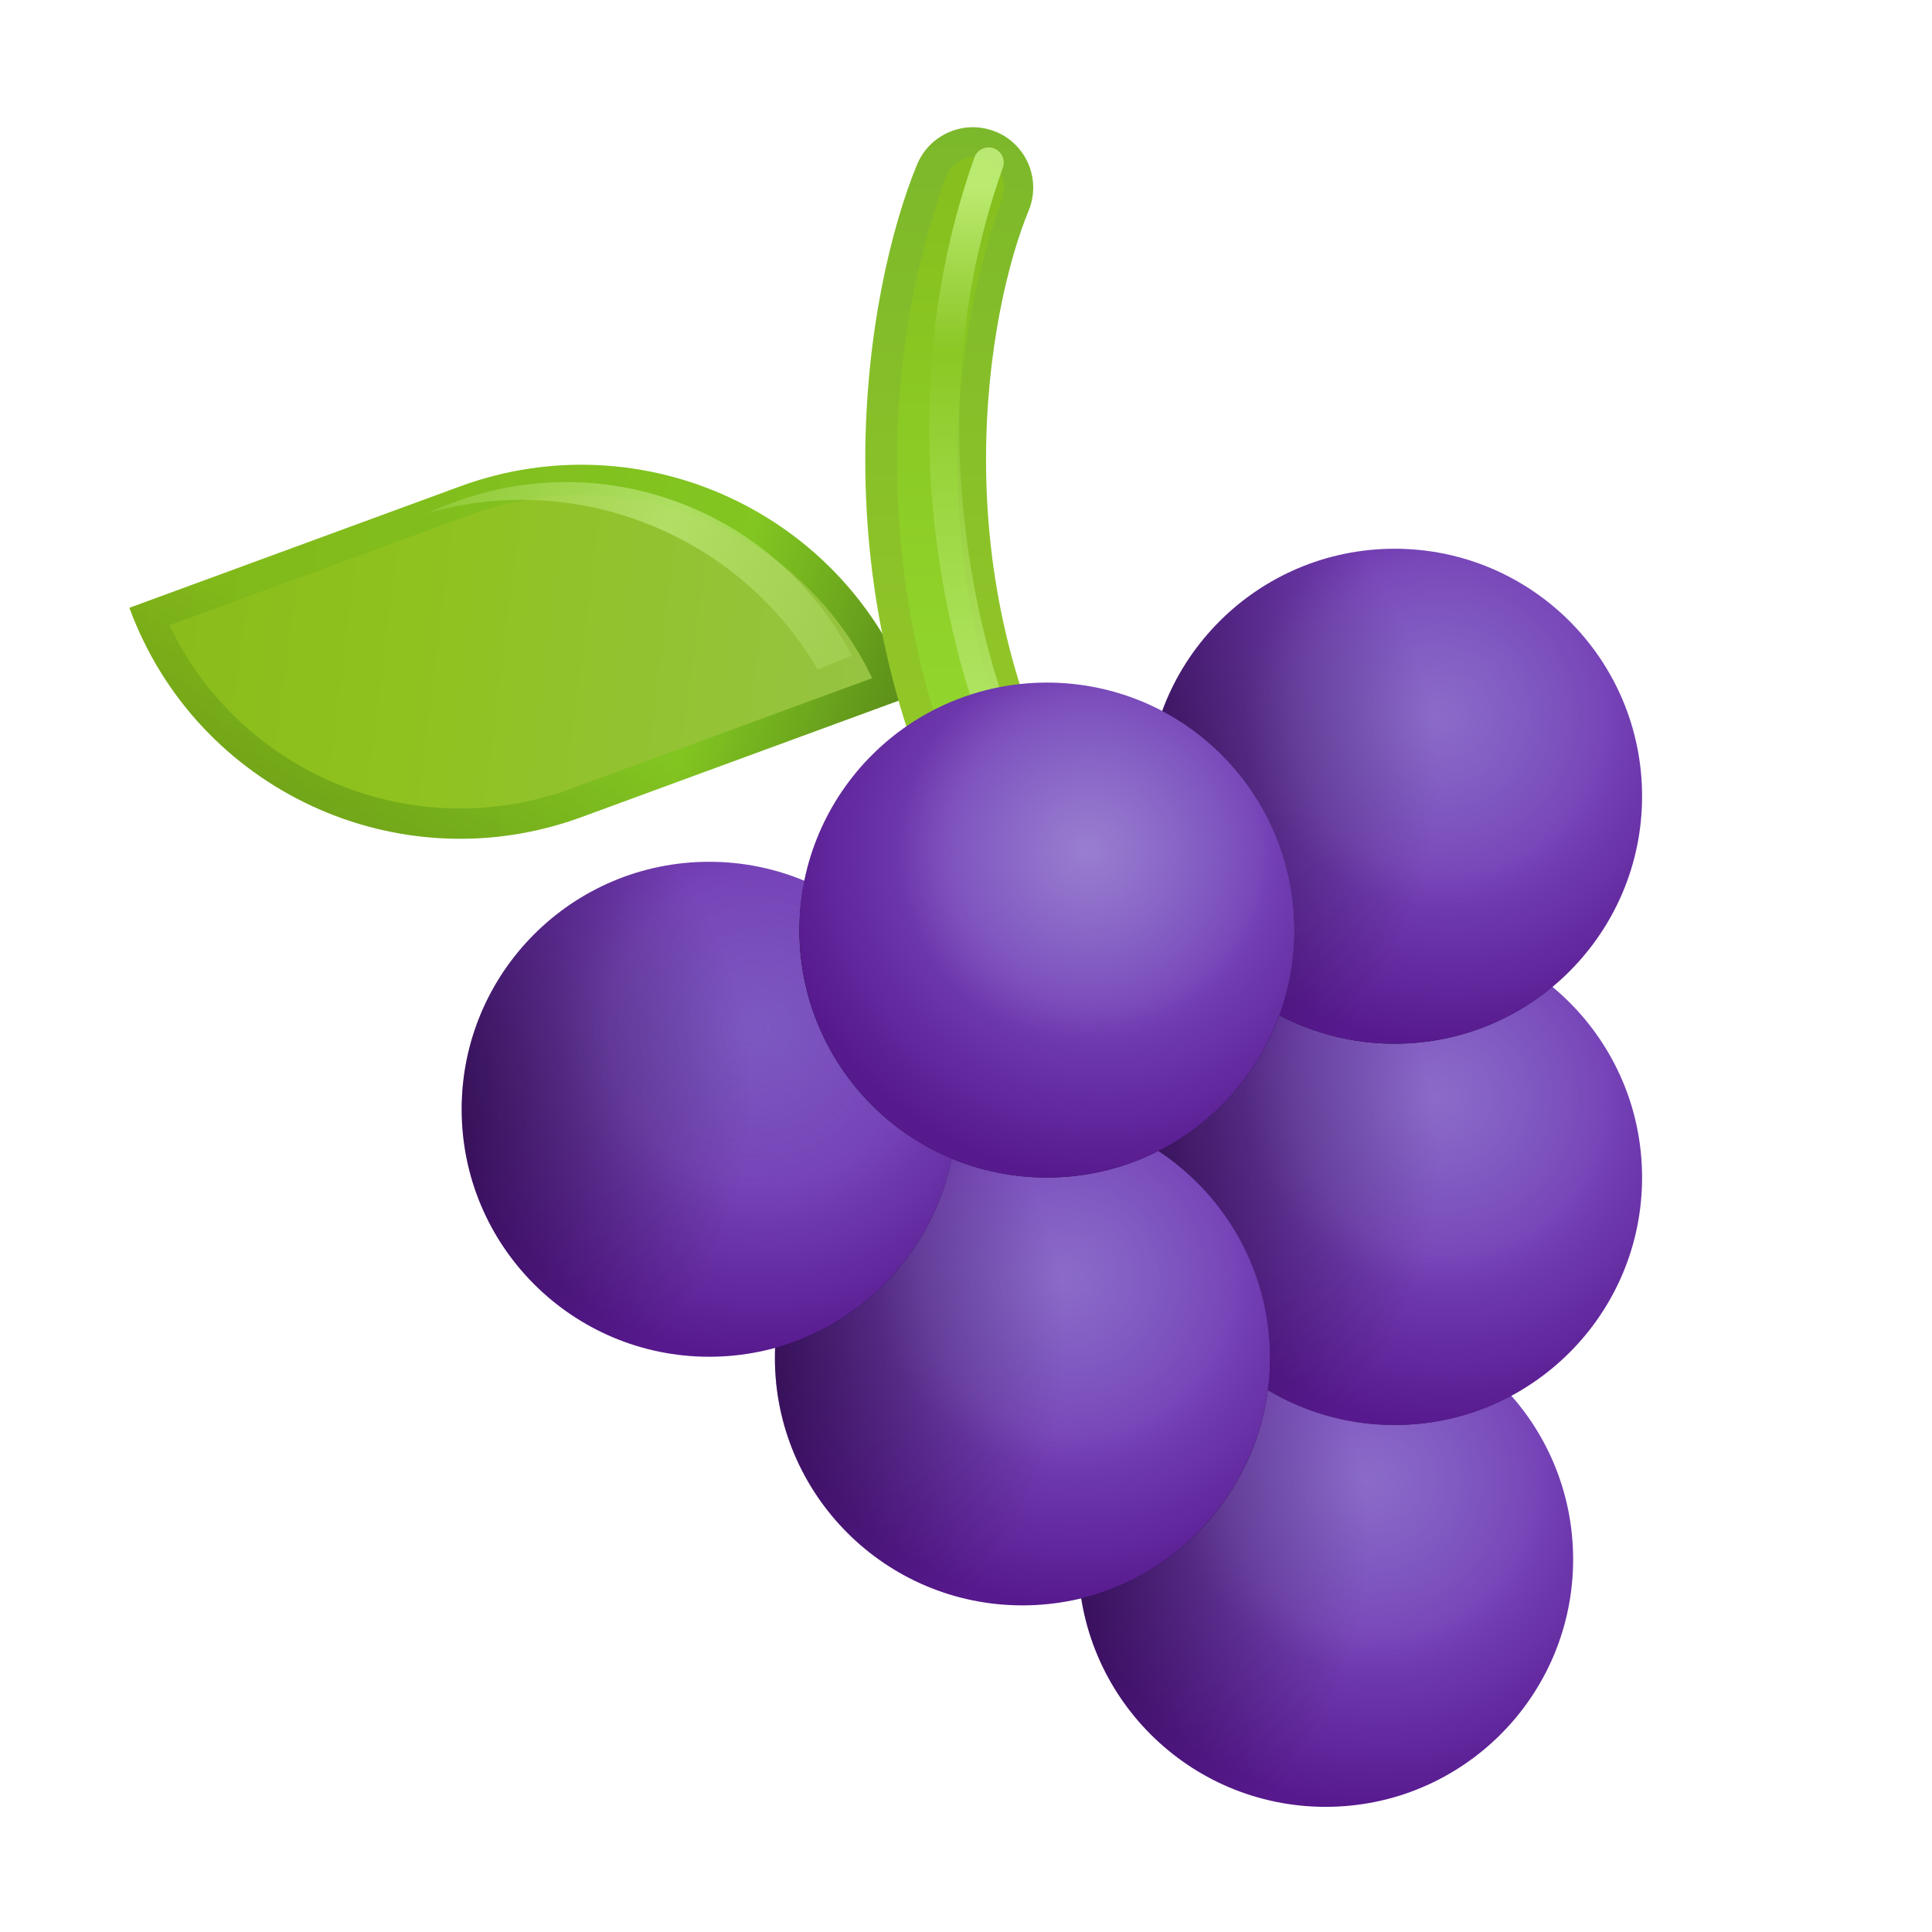 <svg fill="none" height="192" viewBox="0 0 32 32" width="192" xmlns="http://www.w3.org/2000/svg" xmlns:xlink="http://www.w3.org/1999/xlink"><filter id="a" color-interpolation-filters="sRGB" filterUnits="userSpaceOnUse" height="7.195" width="13.639" x="1.806" y="7.197"><feFlood flood-opacity="0" result="BackgroundImageFix"/><feBlend in="SourceGraphic" in2="BackgroundImageFix" mode="normal" result="shape"/><feGaussianBlur result="effect1_foregroundBlur_18_30687" stdDeviation=".5"/></filter><filter id="b" color-interpolation-filters="sRGB" filterUnits="userSpaceOnUse" height="4.606" width="8.551" x="6.31" y="7.234"><feFlood flood-opacity="0" result="BackgroundImageFix"/><feBlend in="SourceGraphic" in2="BackgroundImageFix" mode="normal" result="shape"/><feGaussianBlur result="effect1_foregroundBlur_18_30687" stdDeviation=".375"/></filter><filter id="c" color-interpolation-filters="sRGB" filterUnits="userSpaceOnUse" height="10.886" width="2.576" x="14.457" y="2.201"><feFlood flood-opacity="0" result="BackgroundImageFix"/><feBlend in="SourceGraphic" in2="BackgroundImageFix" mode="normal" result="shape"/><feGaussianBlur result="effect1_foregroundBlur_18_30687" stdDeviation=".2"/></filter><filter id="d" color-interpolation-filters="sRGB" filterUnits="userSpaceOnUse" height="10.888" width="2.398" x="14.888" y="1.942"><feFlood flood-opacity="0" result="BackgroundImageFix"/><feBlend in="SourceGraphic" in2="BackgroundImageFix" mode="normal" result="shape"/><feGaussianBlur result="effect1_foregroundBlur_18_30687" stdDeviation=".25"/></filter><filter id="e" color-interpolation-filters="sRGB" filterUnits="userSpaceOnUse" height="16.197" width="16.197" x="8.835" y="14.393"><feFlood flood-opacity="0" result="BackgroundImageFix"/><feBlend in="SourceGraphic" in2="BackgroundImageFix" mode="normal" result="shape"/><feGaussianBlur result="effect1_foregroundBlur_18_30687" stdDeviation="2"/></filter><filter id="f" color-interpolation-filters="sRGB" filterUnits="userSpaceOnUse" height="16.197" width="16.197" x="15" y="11.405"><feFlood flood-opacity="0" result="BackgroundImageFix"/><feBlend in="SourceGraphic" in2="BackgroundImageFix" mode="normal" result="shape"/><feGaussianBlur result="effect1_foregroundBlur_18_30687" stdDeviation="2"/></filter><filter id="g" color-interpolation-filters="sRGB" filterUnits="userSpaceOnUse" height="16.197" width="16.197" x="9.241" y="7.306"><feFlood flood-opacity="0" result="BackgroundImageFix"/><feBlend in="SourceGraphic" in2="BackgroundImageFix" mode="normal" result="shape"/><feGaussianBlur result="effect1_foregroundBlur_18_30687" stdDeviation="2"/></filter><filter id="h" color-interpolation-filters="sRGB" filterUnits="userSpaceOnUse" height="14.197" width="14.197" x="16" y="6.089"><feFlood flood-opacity="0" result="BackgroundImageFix"/><feBlend in="SourceGraphic" in2="BackgroundImageFix" mode="normal" result="shape"/><feGaussianBlur result="effect1_foregroundBlur_18_30687" stdDeviation="1.5"/></filter><filter id="i" color-interpolation-filters="sRGB" filterUnits="userSpaceOnUse" height="16.197" width="16.197" x="3.648" y="10.275"><feFlood flood-opacity="0" result="BackgroundImageFix"/><feBlend in="SourceGraphic" in2="BackgroundImageFix" mode="normal" result="shape"/><feGaussianBlur result="effect1_foregroundBlur_18_30687" stdDeviation="2"/></filter><filter id="j" color-interpolation-filters="sRGB" filterUnits="userSpaceOnUse" height="12.197" width="12.197" x="11.242" y="9.306"><feFlood flood-opacity="0" result="BackgroundImageFix"/><feBlend in="SourceGraphic" in2="BackgroundImageFix" mode="normal" result="shape"/><feGaussianBlur result="effect1_foregroundBlur_18_30687" stdDeviation="1"/></filter><filter id="k" color-interpolation-filters="sRGB" filterUnits="userSpaceOnUse" height="16.197" width="16.197" x="9.241" y="7.306"><feFlood flood-opacity="0" result="BackgroundImageFix"/><feBlend in="SourceGraphic" in2="BackgroundImageFix" mode="normal" result="shape"/><feGaussianBlur result="effect1_foregroundBlur_18_30687" stdDeviation="2"/></filter><filter id="l" color-interpolation-filters="sRGB" filterUnits="userSpaceOnUse" height="16.197" width="16.197" x="9.241" y="7.306"><feFlood flood-opacity="0" result="BackgroundImageFix"/><feBlend in="SourceGraphic" in2="BackgroundImageFix" mode="normal" result="shape"/><feGaussianBlur result="effect1_foregroundBlur_18_30687" stdDeviation="2"/></filter><linearGradient id="m" gradientUnits="userSpaceOnUse" x1="2.143" x2="15.108" y1="9.991" y2="11.618"><stop offset="0" stop-color="#81b719"/><stop offset="1" stop-color="#82ca24"/></linearGradient><linearGradient id="n" gradientUnits="userSpaceOnUse" x1="6.553" x2="5.44" y1="10.795" y2="13.522"><stop offset="0" stop-opacity="0"/><stop offset="1" stop-opacity=".12"/></linearGradient><linearGradient id="o" gradientUnits="userSpaceOnUse" x1="12.008" x2="15.108" y1="10.334" y2="11.333"><stop offset="0" stop-opacity="0"/><stop offset="1" stop-opacity=".3"/></linearGradient><linearGradient id="p" gradientUnits="userSpaceOnUse" x1="2.143" x2="15.108" y1="9.991" y2="11.618"><stop offset="0" stop-color="#89bb1b"/><stop offset=".354" stop-color="#8fc21e"/><stop offset="1" stop-color="#97c345"/></linearGradient><linearGradient id="q" gradientUnits="userSpaceOnUse" x1="7.057" x2="14.109" y1="8.421" y2="10.796"><stop offset="0" stop-color="#b9e572" stop-opacity=".3"/><stop offset=".521" stop-color="#b9e572" stop-opacity=".8"/><stop offset="1" stop-color="#b9e572" stop-opacity=".3"/></linearGradient><linearGradient id="r" gradientUnits="userSpaceOnUse" x1="16.168" x2="16.168" y1="2.106" y2="11.601"><stop offset="0" stop-color="#7cb82b"/><stop offset="1" stop-color="#91c627"/></linearGradient><linearGradient id="s" gradientUnits="userSpaceOnUse" x1="15.746" x2="15.746" y1="3.101" y2="12.187"><stop offset="0" stop-color="#86bf1e"/><stop offset="1" stop-color="#92d72d"/></linearGradient><linearGradient id="t" gradientUnits="userSpaceOnUse" x1="15.746" x2="15.746" y1="3.101" y2="12.187"><stop offset="0" stop-color="#c8f584" stop-opacity=".8"/><stop offset=".307" stop-color="#c8f584" stop-opacity="0"/></linearGradient><linearGradient id="u" gradientUnits="userSpaceOnUse" x1="16.112" x2="16.112" y1="2.951" y2="12.08"><stop offset=".297" stop-color="#b1e465" stop-opacity="0"/><stop offset="1" stop-color="#b1e465"/></linearGradient><linearGradient id="v"><stop offset="0" stop-color="#764fbe"/><stop offset=".474" stop-color="#7542b7"/><stop offset="1" stop-color="#57198e"/></linearGradient><radialGradient id="w" cx="0" cy="0" gradientTransform="matrix(-4.358 3.318 -3.318 -4.358 22.891 24.485)" gradientUnits="userSpaceOnUse" r="1" xlink:href="#v"/><linearGradient id="x"><stop offset="0" stop-color="#997ed0" stop-opacity=".6"/><stop offset="1" stop-color="#997ed0" stop-opacity="0"/></linearGradient><radialGradient id="y" cx="0" cy="0" gradientTransform="matrix(2.035 2.383 -2.383 2.035 22.621 24.498)" gradientUnits="userSpaceOnUse" r="1" xlink:href="#x"/><linearGradient id="z"><stop offset="0" stop-opacity=".5"/><stop offset="1" stop-opacity="0"/></linearGradient><radialGradient id="A" cx="0" cy="0" gradientTransform="matrix(6.247 -.265 .265 6.247 16.425 25.562)" gradientUnits="userSpaceOnUse" r="1" xlink:href="#z"/><radialGradient id="B" cx="0" cy="0" gradientTransform="matrix(-4.358 3.318 -3.318 -4.358 24.033 18.16)" gradientUnits="userSpaceOnUse" r="1" xlink:href="#v"/><radialGradient id="C" cx="0" cy="0" gradientTransform="matrix(2.035 2.383 -2.383 2.035 23.763 18.174)" gradientUnits="userSpaceOnUse" r="1" xlink:href="#x"/><radialGradient id="D" cx="0" cy="0" gradientTransform="matrix(6.247 -.265 .265 6.247 17.567 19.237)" gradientUnits="userSpaceOnUse" r="1" xlink:href="#z"/><radialGradient id="E" cx="0" cy="0" gradientTransform="matrix(-4.358 3.318 -3.318 -4.358 17.869 21.149)" gradientUnits="userSpaceOnUse" r="1" xlink:href="#v"/><radialGradient id="F" cx="0" cy="0" gradientTransform="matrix(2.035 2.383 -2.383 2.035 17.599 21.162)" gradientUnits="userSpaceOnUse" r="1" xlink:href="#x"/><radialGradient id="G" cx="0" cy="0" gradientTransform="matrix(6.247 -.265 .265 6.247 11.403 22.225)" gradientUnits="userSpaceOnUse" r="1" xlink:href="#z"/><radialGradient id="H" cx="0" cy="0" gradientTransform="matrix(-4.358 3.318 -3.318 -4.358 12.681 17.03)" gradientUnits="userSpaceOnUse" r="1" xlink:href="#v"/><radialGradient id="I" cx="0" cy="0" gradientTransform="matrix(2.035 2.383 -2.383 2.035 12.411 17.044)" gradientUnits="userSpaceOnUse" r="1"><stop offset="0" stop-color="#997ed0" stop-opacity=".2"/><stop offset="1" stop-color="#997ed0" stop-opacity="0"/></radialGradient><radialGradient id="J" cx="0" cy="0" gradientTransform="matrix(6.247 -.265 .265 6.247 6.215 18.107)" gradientUnits="userSpaceOnUse" r="1" xlink:href="#z"/><radialGradient id="K" cx="0" cy="0" gradientTransform="matrix(-4.358 3.318 -3.318 -4.358 24.033 11.845)" gradientUnits="userSpaceOnUse" r="1" xlink:href="#v"/><radialGradient id="L" cx="0" cy="0" gradientTransform="matrix(2.035 2.383 -2.383 2.035 23.763 11.858)" gradientUnits="userSpaceOnUse" r="1" xlink:href="#x"/><radialGradient id="M" cx="0" cy="0" gradientTransform="matrix(6.247 -.265 .265 6.247 17.567 12.921)" gradientUnits="userSpaceOnUse" r="1" xlink:href="#z"/><radialGradient id="N" cx="0" cy="0" gradientTransform="matrix(-4.358 3.318 -3.318 -4.358 18.274 14.062)" gradientUnits="userSpaceOnUse" r="1" xlink:href="#v"/><radialGradient id="O" cx="0" cy="0" gradientTransform="matrix(2.035 2.383 -2.383 2.035 18.005 14.075)" gradientUnits="userSpaceOnUse" r="1"><stop offset="0" stop-color="#997ed0"/><stop offset="1" stop-color="#997ed0" stop-opacity="0"/></radialGradient><mask id="P" height="9" maskUnits="userSpaceOnUse" width="10" x="17" y="21"><circle cx="21.957" cy="25.828" fill="#000" r="4.099"/></mask><mask id="Q" height="9" maskUnits="userSpaceOnUse" width="9" x="19" y="15"><circle cx="23.099" cy="19.503" fill="#000" r="4.099"/></mask><mask id="R" height="9" maskUnits="userSpaceOnUse" width="10" x="12" y="18"><circle cx="16.934" cy="22.491" fill="#000" r="4.099"/></mask><mask id="S" height="9" maskUnits="userSpaceOnUse" width="9" x="7" y="14"><circle cx="11.746" cy="18.373" fill="#000" r="4.099"/></mask><mask id="T" height="9" maskUnits="userSpaceOnUse" width="9" x="19" y="9"><circle cx="23.099" cy="13.188" fill="#000" r="4.099"/></mask><path d="m2.143 10.067 5.477-2.011c3.025-1.11 6.378.442 7.488 3.467l-5.477 2.011c-3.025 1.11-6.378-.442-7.488-3.467z" fill="url(#m)"/><path d="m2.143 10.067 5.477-2.011c3.025-1.11 6.378.442 7.488 3.467l-5.477 2.011c-3.025 1.11-6.378-.442-7.488-3.467z" fill="url(#n)"/><path d="m2.143 10.067 5.477-2.011c3.025-1.11 6.378.442 7.488 3.467l-5.477 2.011c-3.025 1.11-6.378-.442-7.488-3.467z" fill="url(#o)"/><g filter="url(#a)"><path d="m7.793 8.525c2.608-.957 5.481.249 6.652 2.708l-4.986 1.83c-2.608.957-5.481-.249-6.652-2.708z" fill="url(#p)"/></g><g filter="url(#b)"><path d="m14.111 10.86c-1.254-2.418-4.166-3.527-6.74-2.482l-.311.126c2.502-.727 5.179.353 6.484 2.586z" fill="url(#q)"/></g><path clip-rule="evenodd" d="m16.495 2.182c.51.211.753.795.543 1.306-.673 1.63-1.488 6.038.834 10.096.274.479.108 1.09-.371 1.365-.479.274-1.09.108-1.365-.371-2.716-4.747-1.78-9.835-.947-11.852.211-.51.795-.754 1.306-.543z" fill="url(#r)" fill-rule="evenodd"/><g filter="url(#c)"><path d="m16.134 3.101c-1.747 4.915 0 9.086 0 9.086" stroke="url(#s)" stroke-linecap="round" stroke-linejoin="round"/></g><g filter="url(#d)" stroke-linecap="round" stroke-linejoin="round" stroke-width=".5"><path d="m16.375 2.692c-1.747 4.915.161 9.387.161 9.387" stroke="url(#t)"/><path d="m16.375 2.692c-1.747 4.915.161 9.387.161 9.387" stroke="url(#u)"/></g><circle cx="21.957" cy="25.828" fill="url(#w)" r="4.099"/><circle cx="21.957" cy="25.828" fill="url(#y)" r="4.099"/><circle cx="21.957" cy="25.828" fill="url(#A)" r="4.099"/><g mask="url(#P)"><g filter="url(#e)"><circle cx="16.934" cy="22.491" fill="#000" fill-opacity=".8" r="4.099"/></g><g filter="url(#f)"><circle cx="23.099" cy="19.503" fill="#000" fill-opacity=".6" r="4.099"/></g></g><circle cx="23.099" cy="19.503" fill="url(#B)" r="4.099"/><circle cx="23.099" cy="19.503" fill="url(#C)" r="4.099"/><circle cx="23.099" cy="19.503" fill="url(#D)" r="4.099"/><g mask="url(#Q)"><g filter="url(#g)"><circle cx="17.34" cy="15.405" fill="#000" fill-opacity=".8" r="4.099"/></g><g filter="url(#h)"><circle cx="23.099" cy="13.188" fill="#000" fill-opacity=".8" r="4.099"/></g></g><circle cx="16.934" cy="22.491" fill="url(#E)" r="4.099"/><circle cx="16.934" cy="22.491" fill="url(#F)" r="4.099"/><circle cx="16.934" cy="22.491" fill="url(#G)" r="4.099"/><g mask="url(#R)"><g filter="url(#i)"><circle cx="11.746" cy="18.373" fill="#000" fill-opacity=".6" r="4.099"/></g><g filter="url(#j)"><circle cx="17.34" cy="15.405" fill="#000" fill-opacity=".8" r="4.099"/></g></g><circle cx="11.746" cy="18.373" fill="url(#H)" r="4.099"/><circle cx="11.746" cy="18.373" fill="url(#I)" r="4.099"/><circle cx="11.746" cy="18.373" fill="url(#J)" r="4.099"/><g mask="url(#S)"><g filter="url(#k)"><circle cx="17.34" cy="15.405" fill="#000" r="4.099"/></g></g><circle cx="23.099" cy="13.188" fill="url(#K)" r="4.099"/><circle cx="23.099" cy="13.188" fill="url(#L)" r="4.099"/><circle cx="23.099" cy="13.188" fill="url(#M)" r="4.099"/><g mask="url(#T)"><g filter="url(#l)"><circle cx="17.34" cy="15.405" fill="#000" fill-opacity=".6" r="4.099"/></g></g><circle cx="17.34" cy="15.405" fill="url(#N)" r="4.099"/><circle cx="17.34" cy="15.405" fill="url(#O)" r="4.099"/></svg>